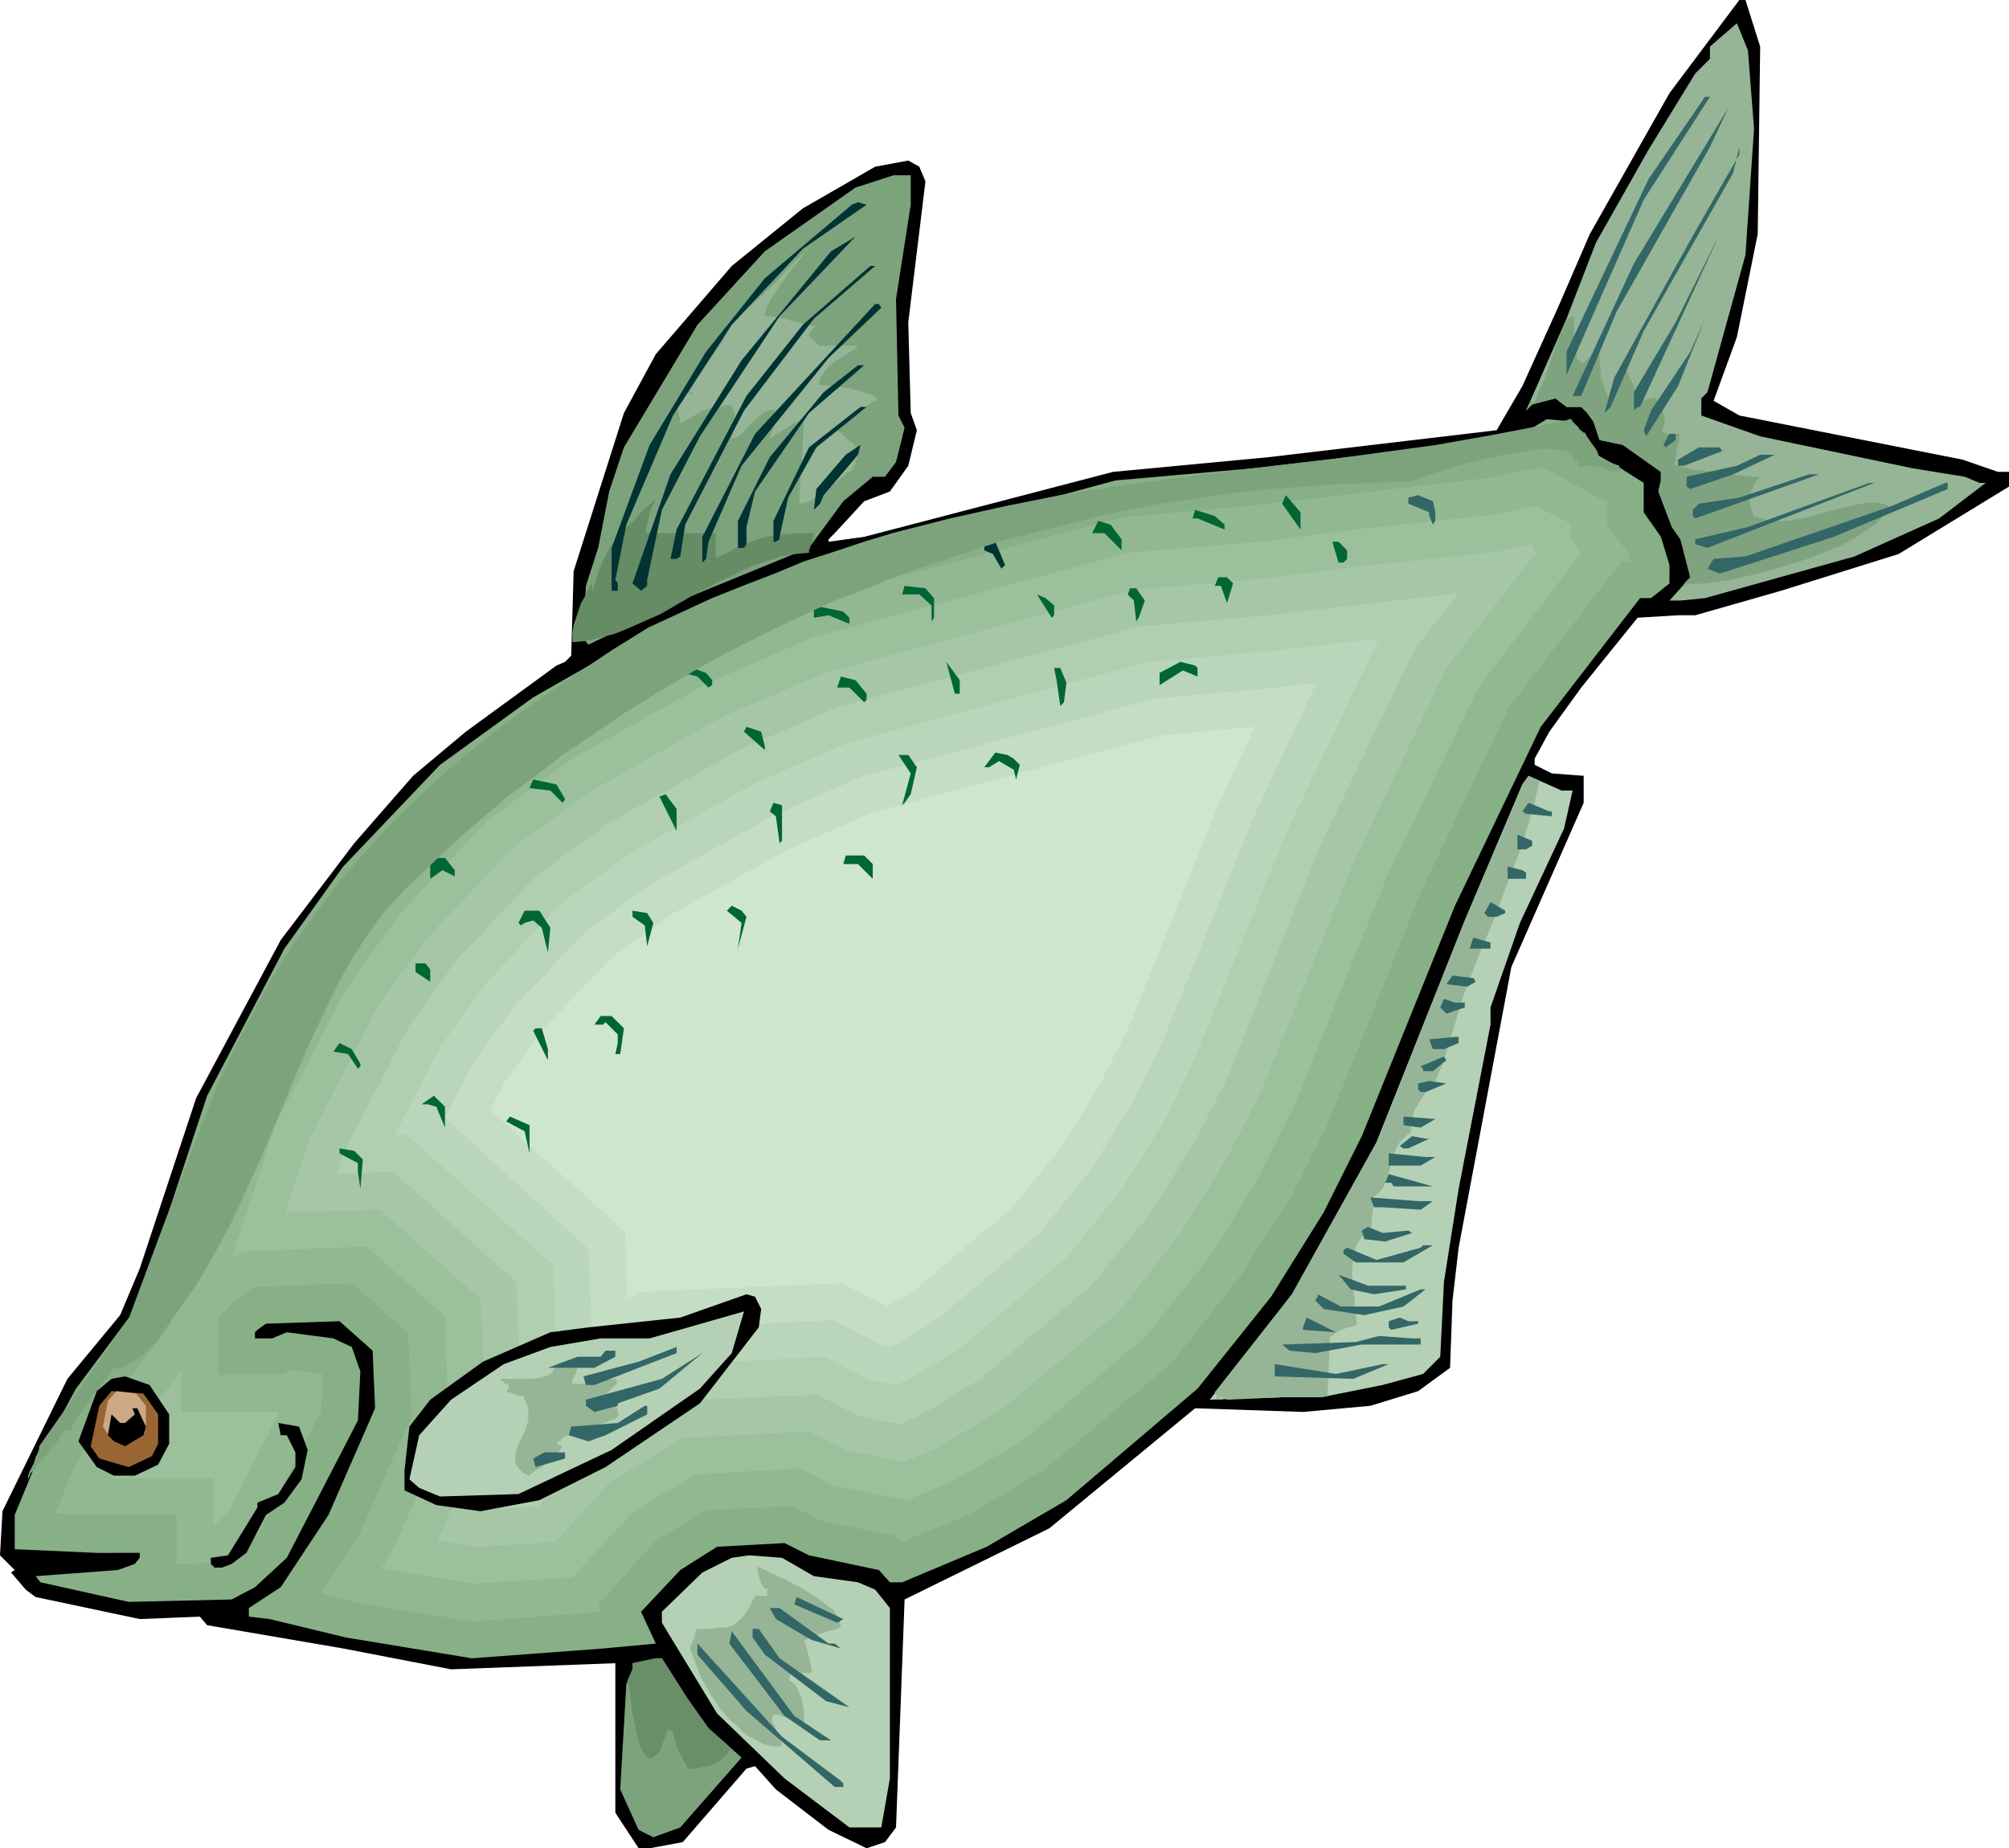 <svg xmlns="http://www.w3.org/2000/svg" width="5.459in" height="5.023in" fill-rule="evenodd" stroke-linecap="round" preserveAspectRatio="none" viewBox="0 0 1639 1508"><style>.brush1{fill:#000}.pen1{stroke:none}.brush2{fill:#96b596}.brush4{fill:#366}.brush5{fill:#7da37d}.brush7{fill:#033}.brush16{fill:#063}.brush17{fill:#b5d1b5}</style><path d="m1436 38-2 153-17 84-19 52 21 12 182 36 29 10h9v12l-90 55-96 30-70 20h-14l-33 2-46 57-26 36-12 22v5l14 7 26 2v22l-59 134-43 229-5 43-2 55-26 19-39 12-55 5-88-3-119 98-118 58-7 186-9 12-15 5-31-15-43-33-17-19-7 2-52 60-27 5h-9l-19-29v-122l-134 5-88-17-111-19-6-7-49 2-85-18-8-6-12-14 3-2-12-12 2-36 53-108 43-52 16-38 46-139 69-129 60-79 48-55 43-36 74-54 7-3 5-5 2-69 41-129 26-48 62-72 58-47 59-34 27-5 9 5 5 12-14 115 2 74 5 14-7 29-15 21-21 8-24 26-5 5v2l29-4 203-53 127-12 186-22 21-36 29-64 26-60 65-115 57-76h5l12 38z" class="pen1 brush1"/><path d="m1431 105-7 103-31 112-5 5v14l48 17 124 26 43 7 12 5h5l-38 29-69 31-122 34-20 2h-9l17-19-8-31-7-10-11-29 2-9v-7l-31-22-19-4-5-15-5-7-5-5h-12l-9-7-19 5-5 5 33-75 24-62 43-76 38-62 12-12V38l22-19 9 22 5 64z" class="pen1 brush2"/><path d="m1278 261 1-1h1v-1h2v-1h2v25l2 5 1 5 3 3h2l2-2 2-2 2-2 2-3 2-3 1-2 1-2v7l1 3v8l1 4v7l1 1 1 3 1 3 1 3 1 3 1 2v2l1-4 1-4 2-5 2-4 2-3 2-4 2-4 2-4v4l1 4 2 5 2 4 2 4 2 4 3 4 2 3h4l1-1h3l1-1h1l2 3 2 3 2 3 1 4 1 4v4l-1 4-1 3 2 1 2 1h10v6l-1 3-1 3v3l-1 3v4l-1 3 7 2 8 2 10 1 11 2 10 1 10 1 8 1h7l-4 3-2 4-2 4-1 3-1 4 1 4 1 5 2 5 6 2 7 2h15l15-3 15-4 15-4 14-3 6-1h7l5 1 5 2-4 7-6 7-9 6-9 6-11 6-12 5-12 5-13 4-27 8-25 6-22 3-17 1v-1l5-5-8-31-7-10-11-29 2-9v-7l-31-22-19-4-5-15-5-7-5-5h-12l-9-7-19 5-5 5 3-7h4l1-2 1-4 3-6 3-7 3-8 2-7 3-8 2-6 8-19z" class="pen1" style="fill:#7fa37f"/><path d="m1341 163-63 143v-19l67-141 46-67h4l-54 84zm-22 91-29 69h-7l50-108 77-127-15 32-76 134zm22 16-27 62-5 5 8-29 62-112 40-70v-6l-5 21-73 129z" class="pen1 brush4"/><path d="m743 167-12 77 2 95 5 10-7 28-9 12h-10l-24 20-28 38-105 43-75 36-4-5 2-43 10-31 9-46 12-36 60-100 55-60 74-52 31-10h14v24z" class="pen1 brush5"/><path d="m483 483 5-16 5-12 5-9 5-7 6-7 7-6 8-9 11-10-1 3-2 3-1 3-1 3-1 4-1 4-1 4v4h57v20l11-5 9-5 9-3 8-3 8-2 10-1 11-1h14v2l-1 2v2l-1 2-1 2v2l-1 2v2l-11 1-12 2-12 4-12 4-25 12-25 13-24 14-25 11-12 5-12 3-12 3-11 1v-8l1-6 2-6 2-6 2-6 3-5 3-6 3-6v8z" class="pen1" style="fill:#668c66"/><path d="m559 318 6-7 6-8 6-7 6-8 5-7 4-8 4-8 4-7 5-3 8-6 10-9 11-11 11-12 10-10 8-8 5-6-5 6-7 8-7 9-8 10-6 9-6 9-4 8-1 6h5l5 1 6 1 6 2 6 1 6 2 5 1h5-1l-2 1h-1l-1 1-1 2-1 1-1 1v2l8 8h32l-3 3-5 3-5 3-6 4-5 4-4 5-3 5-1 5h4l6 1 8 1 8 1 7 2 7 2 5 2 3 3-4 2-5 3-4 4-5 3-4 4-5 4-4 2-5 2 2 1 2 1 3 2 3 3 3 3 3 2 2 3 2 2v5l-1 2-1 2v2l-1 2-1 1v2l-5 3-5 4-6 5-6 5-6 4-6 4-5 2-5 1 4-69-2 1-4 1-4 2-4 3-5 3-4 2-3 3-2 1 1-3 1-3 1-3v-3l1-3v-9l-6 1-5 3-4 4-5 4-4 5-4 4-4 2-4 1v2-1l1-3 1-5v-4l1-4v-3l1-2-4-8-5 1-6 1-5 1-6 2-6 3-5 3-4 2-4 3v-4l-1-3-1-3v-3l-1-2v-3l-1-2h3l2-1 1-1 1-1 1-2v-3l2 1h2l1 1 1 1 1 1h-1l-2-1-4-3z" class="pen1 brush2"/><path d="m655 203-58 62-48 74-38 89-9 45 2 3v6h-5v-35l31-84 46-76 48-60 71-60 5-2 7 2-52 36z" class="pen1 brush7"/><path d="m1336 332-3 3v-15l34-57 36-72-65 141h-2z" class="pen1 brush4"/><path d="m571 356-31 60-12 57v5l-5 4-7-6 31-89 58-93 73-89 20-12-62 65-65 98z" class="pen1 brush7"/><path d="m664 260-57 75-48 93-4 26-3 2h-5l5-24 57-109 46-58 55-48h4l-50 43z" class="pen1 brush7"/><path d="m719 251-43 41-71 88-27 62-2 14-3 3v-21l43-84 98-106h3l2 3z" class="pen1 brush7"/><path d="m1343 356-2-5 6-16 32-48 12-27-22 55-26 41z" class="pen1 brush4"/><path d="m660 337-44 64-7 29v14l-2 3h-5v-22l26-52 44-53 28-22h5l-45 39z" class="pen1 brush7"/><path d="m666 365-23 41-7 32v2l-3 2h-2v-17l29-60 42-33h5l-41 33z" class="pen1 brush7"/><path d="M1288 349v14l31 17 22 14v24l14 20 7 23v15l-15 12h-9l-81 105-70 146-76 188-31 62-43 69-60 75-107 91-65 38-69 29h-10l-9-10-57-12-20-10-55 3-30 19-32 34 12 26-43 4-107 8-103-17-62-15-17-2v-7l26-17 39-59 38-87-2-47-27-24-60 2-7 5-2 2v5h14l12-5 38 5 15 7 7 20-2 40-58 112-26 24-19 10-84 2-72-16-4-5 67-5 14-5 4-5v-4H79l-67-3v-28l19-46 31-57 50-67 57-172 63-120 48-67 79-83 76-55 114-65 94-40 267-72 113-10 76-9 110-12 33-7 20-12 21 2 5 5z" class="pen1" style="fill:#87b087"/><path d="m336 1155-3-67-45-41-81 3-16 12-13 13v47h50l10-4 25 3v2l-1 28-52 102-19 17-10 5-37 1v-40H80l-35-1 13-32 30-54 51-69 58-174 60-116 46-64 75-80 73-52 112-63 90-39 263-70 110-10 77-9 110-13 41-8 4-2v1l46 25 7 4v18l17 23 2 7h-7l-92 119-71 149-76 189-30 60-42 66-56 71-104 87-60 36-56 23-5-5-61-12-23-12-71 3-41 25-47 52 3 6-105 8-98-16-26-7 32-50 42-95z" class="pen1" style="fill:#92b892"/><path d="M148 1118v34h80l-42 82-12 11v-39H90l23-41 35-47zm41-91 36-110 58-111 43-60 72-77 69-50 109-61 87-38 258-69 108-9 77-10 112-12 35-7 28 14v11l9 13-84 110-74 153-76 188-29 58-39 64-54 67-99 84-57 33-38 16-60-12-27-14-86 5-51 31-49 53-80 5-76-12 10-16 45-103-3-87-64-57-102 4-8 6z" class="pen1" style="fill:#9cc09c"/><path d="m483 645 106-60 84-36 253-68 106-9 78-10 113-12 26-6 2 1v3l2 3-73 94-75 157-76 188-28 55-38 61-50 64-96 80-52 31-28 12-47-10-30-15-102 5-61 37-44 48-64 4-32-5 40-90-5-107-82-73-77 2 20-60 55-108 41-56 69-73 65-47z" class="pen1" style="fill:#a6c7a6"/><path d="m975 931-36 58-48 59-91 77-48 29-18 8-34-7-33-17-118 5-71 44-39 42-38 2 26-59-6-126-100-90-46 2 5-17 54-104 38-53 66-70 61-44 104-58 80-35 248-66 104-9 155-18-36 46-77 160-75 188-27 53z" class="pen1" style="fill:#b0cfb0"/><path d="m458 1163-1 2-6-133-119-106h-10l38-73 36-50 62-66 58-42 100-56 76-33 245-66 102-9 86-10-75 157-76 187-25 51-35 56-45 55-87 74-44 26-7 3-21-4-37-19-133 7-82 49z" class="pen1" style="fill:#bad6ba"/><path d="m630 666 72-32 240-64 100-9 32-4-51 109-76 187-24 48-33 53-42 52-83 70-38 23-7-1-40-21-149 7-47 28-4-93-117-107 22-43 34-47 59-62 54-39 98-55z" class="pen1" style="fill:#c4dec4"/><path d="m995 654-75 186-24 47-31 50-39 48-79 67-23 14-38-19-164 7-10 6-2-55-110-99 11-22 31-43 56-59 50-36 95-53 69-30 235-63 77-7-29 61z" class="pen1" style="fill:#cee5ce"/><path d="m1367 359-8 6-2-2 5-9h5v5z" class="pen1 brush4"/><path d="m672 404-3 7-5 5 2-17 24-28 12-8-2 8-28 33z" class="pen1 brush7"/><path d="m1405 368-31 12h-5v-5l17-10h17l2 3zm9 19-35 12-3-2v-8l41-9 19-9h12l-34 16zm-31 36-2-2v-5l5-5 33-5 57-19h8l-101 36zm10 24-10-3v-4l43-10 99-36h4l-136 53zm196-48-93 39-93 30-10-4 5-8 26-2 119-41 44-19h2v5z" class="pen1 brush4"/><path d="m1061 432-15-21 3-7 12 14v14z" class="pen1 brush16"/><path d="M1171 418v7l-2 3-3-7v-3l-17-7v-5l8-2 12 5 2 9z" class="pen1 brush4"/><path d="M999 428v4l-22-9h-4l2-7 16 5 8 7zm-84 12v9l-14-14h-10l5-10 10 3 9 12z" class="pen1 brush16"/><path d="m820 461-3 3-7-12-7-3v-9l9 2 8 19z" class="pen1 brush7"/><path d="M1099 449v7l-3 3h-4l-5-17h5l7 7zm-93 27-5 16-5-14h-5l3-7h7l5 5zm-244 12v16l-2 3v-13l-10-9h-14l2-7 17 2 7 8zm172 2-5 14-2 3-2-17-5-5 2-5h5l7 10zm-74 4v8l-2 2-12-19 7 3 7 6zm-167 10v5l-17-7-12 2v-10l24 5 5 5zm90 62h-4l-7-26 11 15v11zm194-21v7l-12-5-19 12v-10l17-9 12 3 2 2zm-396 10v4l-3 2-9-9-12-3h-8l10-6 17 6 5 6zm289 2-2 16-3 3-3-21-2-10h5l5 12zm-163 9v5l-2 2-12-12h-10l3-9 12 3 9 11zm-83 43v3l-17-15 2-4 12 4 3 12zm203 10 5 5-3 12-2-8-12-7-8 5h-4l9-12 10 2 5 3zm-79 7-5 22-5 7-2 2 7-26-10-15h8l7 10z" class="pen1 brush16"/><path d="m1283 645-7 31-36 77-24 69v14l-26 134-12 76-3 61-14 14-33 9-50 10h-32l-59 2 67-86 69-124 72-181 47-111 5-7 27 12h9z" class="pen1 brush17"/><path d="m994 1142-1-1-1-1v-2l-1-1v-1l63-80 69-124 72-181 47-111 5-7 9 4-5 22-7 23-8 23-9 23-8 22-9 21-8 20-7 18-18 59-3 7-3 7-5 5-4 6-4 6-4 7-2 8-1 10-3 2-3 3-3 3-2 3-3 7-2 7-2 8-3 8-1 3-2 3-3 3-3 2v7l-1 3v3l-1 4v10l-5 3-3 3-3 5-2 4-2 10-1 10 1 11 1 11 1 11 1 10-3 1-4 1-3 1-3 1-3 2-2 1-3 2-1 1-2 48-5 1h-32l-45 2-1-1h-1l-2-1h-1l-2-1h-1l-1-1h-2 1l1 1h1l1 1h1l1 1 1 1h-3z" class="pen1 brush2"/><path d="m461 652-2 3-10-10-17-2 3-7 19 4 7 12zm91 26-14-28 5-2 9 12v18zm86 8-2 2-3-22-5-4 3-7 7 2v29z" class="pen1 brush16"/><path d="M1266 662v4l-21-2-3-2 5-7 17 7h2zm-16 28-5 3h-7v-12l12 5v4z" class="pen1 brush4"/><path d="M712 705v12l-12-12h-12l2-7h15l7 7zm-341 5v5l-10-5-10 7v-17h12l8 10z" class="pen1 brush16"/><path d="M1245 712v5h-15v-10l12 3 3 2zm-17 33-7 3h-7l-3-3 5-9 12 7v2z" class="pen1 brush4"/><path d="m609 748-7 26 3-21-12-10 4-4 8 4 4 5zm-160 9-2 20-5-20-7-6-7 2-3 2-2-2 5-10h12l9 14zm84-4-5 19-2-17-10-7v-5l12 2 5 8z" class="pen1 brush16"/><path d="M1216 774h-17l3-9 14 4v5z" class="pen1 brush4"/><path d="M351 791v10l-12-8v-7h8l4 5z" class="pen1 brush16"/><path d="m1204 801-7 4-17-2 5-7 17 2 2 3zm-9 17v4l-15 5-5-5 3-7 9 3h8z" class="pen1 brush4"/><path d="m509 839-3 21h-4l2-9v-7l-10-10-2 2h-7l5-7h9l10 10zm-62 17v9l-12-24 2-2h5l5 17z" class="pen1 brush16"/><path d="m1190 851-12 5h-9l-3-8 21-2h3v5z" class="pen1 brush4"/><path d="M294 868v2l-2 2-8-12-12-2 5-7 10 5 7 12z" class="pen1 brush16"/><path d="M1169 874h-8v-2l-2-2 19-8 2 3-11 9zm-6 17h-4l-2-2v-5l9-2 14 2-17 7z" class="pen1 brush4"/><path d="m363 920-7-17-7-2h-5l10-7 9 9v17zm69 21-4-18-15-8 3-4 16 7v23z" class="pen1 brush16"/><path d="m1159 920-14-2v-7l26 2-12 7zm7 9-17 8h-4l-3-2 10-8 11 2h3z" class="pen1 brush4"/><path d="m296 946-2 24-2-14v-7l-15-8v-4l12 2 7 7z" class="pen1 brush16"/><path d="m1171 944-12 7h-26v-10l30 3h8zm-34 24-2-3h-5l3-7 36 10h-32zm32 12-10 7-31-2h-7l-3-8 39 3h12zm-20 24 3 2-22 7-17-2-2-7 5-3 12 5 21-2zm-4 26h-39l-7-5-3-2v-3l3-2 24 10 36-10 2-2h8l-24 14zm2 19v3l-26 4-19-4-10-12 24 9h31z" class="pen1 brush4"/><path d="m1145 1066-32 7-33-5-7-7 2-3v-2l19 10h31l34-14h4l-18 14z" class="pen1 brush4"/><path d="m621 1068-2 15-48 62-77 52-54 27-48 9-36-5-26-12v-16l4-36 17-22 43-31 55-24 31-4 75-8 54-19 7 2 5 10z" class="pen1 brush1"/><path d="m571 1133-72 50-76 36-64 2-17-7-8-7 8-36 26-29 43-29 38-14 41-7h40l77-22-10 34-26 29z" class="pen1 brush17"/><path d="m413 1135 1 1h2l2 1h2l1 1 2 1h4l2 5 2 5v10l-3 9-4 8-3 8-1 7 1 4 2 3 3 3 5 3 3-2 4-3 4-2 4-4 4-3 4-4 3-3 2-3h-1l-1-1h-1l-1-1h-2 1l1-1v-1h2l2-3 4-2 7-3 9-2 8-3 8-3 6-2 4-3v-1l-1-1v-3l-1-1v-2l-2-1-2-1h-2l-2-1h-5l-2 1h-3l2-1 3-2 2-2 3-3 2-2 2-2 2-2 2-2v-4h-5l-4 1-5 1h-5l-4 1-5 1h-8v-3l1-2 1-2 1-2v-1l1-2v-2h-18l-1 2-1 2-2 2-2 1-6 2-7 1h-26l1 1v1h1l1 1 1 1h3v4l-2 2z" class="pen1 brush2"/><path d="M1063 1085v-2l3-8 24 12-27-2zm94-7v2l-22 5-2-2v-5l9-3 7 3h8zm2 14v5h-48l-38 7-21-2-6-5 60-2 19-5 27 2h7zm-674 38h-7l-2-7 45-12 31-12v5l-67 26zm17-23-17 9h-38l24-9h19l4-5h8v5zm2 38v2l-19 5-7-5v-5l62-17 33-21-35 29-34 12zm624-32h5l-29 12-64-2v-10l50 8 38-8z" class="pen1 brush4"/><path d="M138 1154v24l-9 17-19 9H93l-14-7-15-21 15-41 12-10 11-2 20 7 16 24z" class="pen1 brush1"/><path d="M129 1154v24l-5 10-19 9-24-7-7-10 7-33 10-12 26 2 12 17z" class="pen1" style="fill:#963"/><path d="M119 1147v16l-3 6-12 5-16-4-4-6 4-21 7-8 16 2 8 10z" class="pen1" style="fill:#cca885"/><path d="m528 1154-34 17-14 5-16-5 2-7 38-3 22-14h2v7z" class="pen1 brush4"/><path d="m119 1164-2 7-15 9-9-4-5-5 3-17 7 7h4l8-7-2-5h4l7 15zm132 19-5 24-14 19-15 10-16 31-12 9-8 3h-6l-3-3v-5l14-2 24-39v-4l17-7 14-22v-12l-7-14h-5l-2-10 17 3 7 19z" class="pen1 brush1"/><path d="m461 1190-24 7-2-7 9-5h17v5z" class="pen1 brush4"/><path d="m664 1286 36 5 14 6 12 15v139l-7 40h-26l-53-40-55-53-45-74v-9l33-32 24-12 14-2 27 2 26 15z" class="pen1 brush17"/><path d="m563 1345 4 11 5 13 8 14 9 13 5 6 6 5 5 5 6 5 6 3 6 3 7 2h6l2-2-1-2-1-3-1-3-2-4-1-3-2-3v-4l2-2h2l3 1 3 1 4 1 4 1 3 1 3 1h2v-9l-1-5-1-5-2-5-2-5-3-3-3-2v-4l2-1h2l2-1h12v-4l-1-4-1-5-1-4-1-4-1-3-1-2 3-2 3-2 4-1 4-1 5-2 4-1 4-1 3-2-1-5-2-4-3-4-5-4-11-8-13-8-12-6-11-5-8-4-2-1v5l1 3 1 3 1 3 1 2 2 2h2v6h-10l-5 10-4 6-5 5-4 3-5 2h-6l-8 1h-10l-1 1-1 3-1 4-2 4-1 4-1 2 1-2z" class="pen1 brush2"/><path d="m683 1324-35-15 2-6 38 18-5 3zm-7 17h5l5 4-24-7-29-17-5-9h8l40 29zm-40 12 57 40-19-5-50-38-10-14v-7h5l17 24zm42 67h-9l-29-20-45-59 2-10 51 69 30 20zm8 33 2 2v3h-7l-72-62-40-46v-9l69 76 48 36z" class="pen1 brush4"/><path d="m561 1386 17 24 27 24-50 57-22 8-12-6-15-33 5-86 5-12v-5l19-4h5l21 33zM23 1207l2-5 4-4 4-6 5-5 4-6 5-5 3-5 3-4h5l1-4 4-6 6-8 6-9 6-8 6-8 4-5 1-2 6-1 6-2 6-4 6-4 5-5 5-5 4-4 2-4 16-22 15-22 13-23 13-24 23-50 21-50 10-24 11-25 11-23 11-23 12-21 13-20 7-10 7-9 8-8 7-8 21-20 20-19 22-19 21-18 23-17 22-17 24-16 23-16 24-15 25-15 24-14 25-13 26-13 25-12 26-12 27-10 26-11 27-9 27-9 27-9 27-7 28-7 27-7 28-6 28-5 28-4 27-4 28-3 28-2 28-2 28-1 28-1 5-1 14-5 22-7 25-6 13-3 13-2 12-2 10-1 9 1 7 1 3 2 2 2 1 2v2h3l1 1v2l-1 1 1 1h3l3-1h4l5 1 5 1 5 2 5 1h3l1-1-1-4-17-6v-3l-1-3-2-3-3-4-2-3-2-3-1-2h-1l-6-5-3-4-1-2h-2l-2 1-6 1-8 2-47 9-45 8-44 6-44 6-87 10-88 12-44 7-45 9-45 10-47 12-23 7-24 8-25 8-24 10-26 10-25 10-26 12-26 12-29 18-27 18-25 17-24 17-23 17-21 17-20 17-18 17-18 17-16 17-15 17-15 17-13 17-12 17-12 16-11 17-10 17-10 18-9 17-9 17-16 35-14 36-28 73-29 78-73 104v2l-1 3-2 4-1 4-2 4-2 4-1 3v3z" class="pen1 brush5"/><path d="m512 1371 2 9 1 9 1 9 2 9 2 9 2 8 3 6 4 5 4-1 2-2 3-3 2-4 1-4 2-4 1-3 1-3 4 2 1 4 1 4 1 4 2 4 2 4 2 4 2 3 1 3h6l5-1 6-1 4-1 5-3 3-3 4-4 2-4-18-16-17-24-21-33h-5l-19 4v5l-4 9z" class="pen1" style="fill:#698f69"/></svg>
